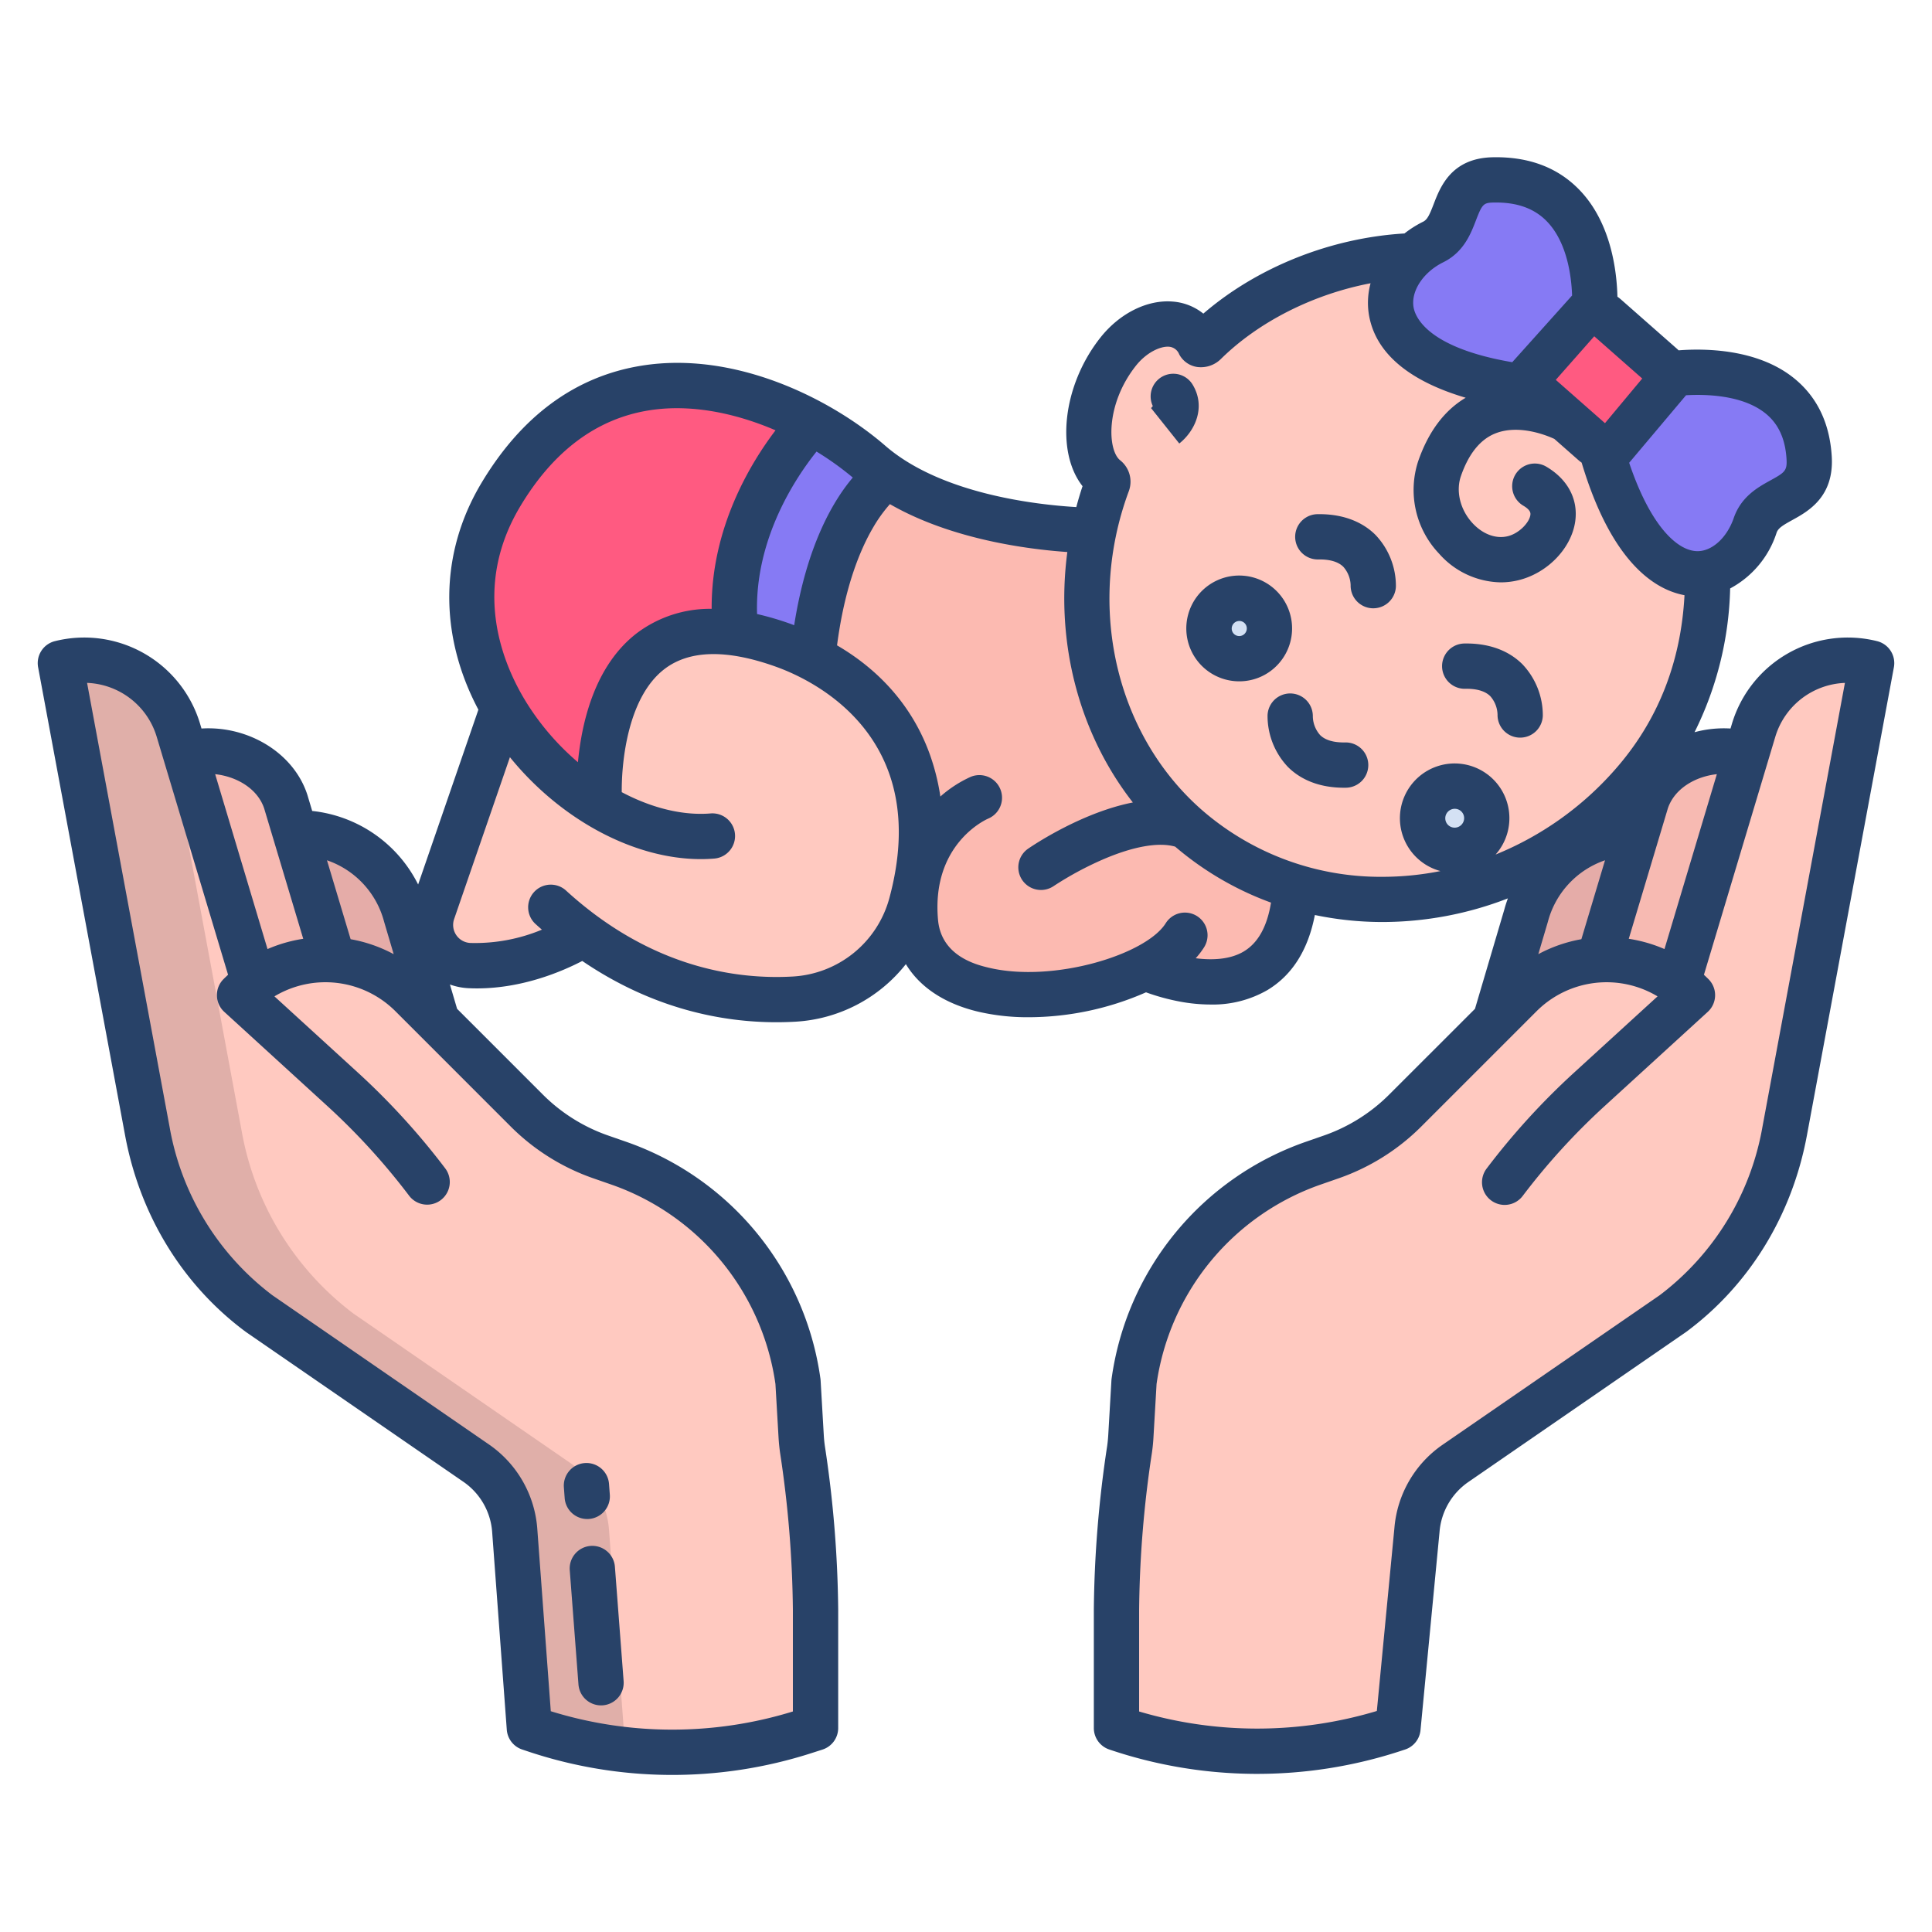 <svg xmlns="http://www.w3.org/2000/svg" data-name="Layer 1" viewBox="0 0 512 512">
  <path fill="#ffc9c0"
    d="M464.71,193.58l-1.87,6.25-18.21,60.58a32.228,32.228,0,0,0-41.64,3.31l-6.8,6.8-23.83,23.83a51.6,51.6,0,0,1-19.48,12.22l-4.68,1.63a72.042,72.042,0,0,0-47.67,57.98l-.84,14.41c-.07,1.19-.19,2.36-.35,3.53a301.078,301.078,0,0,0-3.46,42.5v31.33a115.368,115.368,0,0,0,73.06.49l1.53-.49,5.04-52.5a23.883,23.883,0,0,1,10.15-17.6l57.67-39.74a77.486,77.486,0,0,0,29.61-48.29L496,175.73A26.093,26.093,0,0,0,464.71,193.58Z" />
  <path fill="#f7bab2"
    d="M462.77,199.81c-10.44-2.87-23.13,2.35-26.5,12.64l-2.55,8.5L423.7,254.37a32.07,32.07,0,0,1,20.93,6.04l18.21-60.58Z" />
  <path fill="#ffc9c0"
    d="M423.71,111.28l-.02-.01L374.5,67.78l-.03-.03c-18.42.66-39.94,8.14-55.14,23.12-.42.41-1.27.71-1.55.2-4.65-8.66-15.44-5.5-21.48,2.15-9.29,11.77-10.12,27.95-3.17,33.46a1.256,1.256,0,0,1,.38,1.43,88.876,88.876,0,0,0-3.6,12.46c-6.01,28.47,2.27,58.89,24.51,78.47a76.674,76.674,0,0,0,28.89,16c30.42,9.1,65.73-.49,89.22-27.15,14.47-16.43,20.23-36.11,20.02-56.12Z" />
  <path fill="#e5aca8"
    d="M433.72,220.95,423.7,254.37a31.95,31.95,0,0,0-20.71,9.35l-6.8,6.8,8.24-27.88a29.512,29.512,0,0,1,28.52-21.92Z" />
  <path fill="#fcbab1"
    d="M314.42,219.04a76.674,76.674,0,0,0,28.89,16c-2.24,38.45-39.78,21.43-39.78,21.43v-.01c-20.23,10.46-58.8,11.69-60.92-12.16a39.853,39.853,0,0,1,.51-11.3l-.18-.03c3.46-20.08-.9-45.32-27.54-58.63,3.83-38.14,19.74-48.21,19.74-48.21l.02-.03c21.38,14.58,54.75,14.47,54.75,14.47C283.9,169.04,292.18,199.46,314.42,219.04Z" />
  <path fill="#ffc9c0"
    d="M158.9,213.5s-3.94-51.4,36.08-45.72a64.277,64.277,0,0,1,12.79,3.3,67.823,67.823,0,0,1,7.63,3.26c26.64,13.31,31,38.55,27.54,58.63-.39,2.27-.88,4.47-1.45,6.59a34.209,34.209,0,0,1-31.12,25.22c-14.34.8-34.81-1.82-55.72-17.21,0,0-13.99,9.13-30.32,8.32a10.783,10.783,0,0,1-9.66-14.28l18.65-54.1A73.742,73.742,0,0,0,158.9,213.5Z" />
  <path fill="#867af4"
    d="M235.16,126.1l-.02.03s-15.91,10.07-19.74,48.21a67.823,67.823,0,0,0-7.63-3.26,64.277,64.277,0,0,0-12.79-3.3c-3.71-31.91,20.11-55.76,20.11-55.76a87.9,87.9,0,0,1,15.61,10.66A48.286,48.286,0,0,0,235.16,126.1Z" />
  <path fill="#ffc9c0"
    d="M212.66,384.12c-.16-1.17-.28-2.34-.35-3.53l-.84-14.41A72.042,72.042,0,0,0,163.8,308.2l-4.68-1.63a51.6,51.6,0,0,1-19.48-12.22l-23.83-23.83-6.8-6.8a32.228,32.228,0,0,0-41.64-3.31L49.16,199.83l-1.87-6.25A26.093,26.093,0,0,0,16,175.73L39.06,299.82a77.486,77.486,0,0,0,29.61,48.29l57.67,39.74a23.634,23.634,0,0,1,10.08,17.94l3.86,52.16,1.12.37a115.352,115.352,0,0,0,71.99.5l2.73-.87V426.62A301.078,301.078,0,0,0,212.66,384.12Z" />
  <path fill="#ff5a81"
    d="M215.09,112.02s-23.82,23.85-20.11,55.76c-40.02-5.68-36.08,45.72-36.08,45.72a73.742,73.742,0,0,1-25.58-25.99c-9.59-16.58-12.17-37.06-.6-56.4C155.33,93.3,191.03,99.01,215.09,112.02Z" />
  <path fill="#e5aca8"
    d="M107.57,242.64l8.24,27.88-6.8-6.8a31.95,31.95,0,0,0-20.71-9.35L78.28,220.95l.77-.23A29.512,29.512,0,0,1,107.57,242.64Z" />
  <path fill="#f7bab2"
    d="M78.28,220.95l-2.55-8.5c-3.37-10.29-16.06-15.51-26.5-12.64l-.07.02,18.21,60.58a32.07,32.07,0,0,1,20.93-6.04Z" />
  <path fill="#d4e1f4" d="M391.14,210.45a8.509,8.509,0,1,1-12,.77A8.5,8.5,0,0,1,391.14,210.45Z" />
  <path fill="#d4e1f4" d="M333.71,160.55a8.01,8.01,0,1,1-11.3.73A8,8,0,0,1,333.71,160.55Z" />
  <path fill="#867af4"
    d="M479.44,121.36c-1.65-28.05-36.89-22.26-37.59-22.14L424.2,118.47c7.64,27.53,19.24,35.26,28.35,33.3,5.69-1.22,10.41-6.21,12.58-12.53C468,130.94,480.15,133.38,479.44,121.36Z" />
  <path fill="#867af4"
    d="M395.74,47.67c-12.04.23-8.05,12.56-15.92,16.46a22.53,22.53,0,0,0-5.32,3.65c-10.94,10.08-10.35,30.06,31.53,35.03l16.53-20.16S425.61,47.11,395.74,47.67Z" />
  <path fill="#ff5a81"
    d="M441.85,99.22a4.183,4.183,0,0,0-1.31-2.21L425.6,83.86a4.784,4.784,0,0,0-3.04-1.21,4.836,4.836,0,0,0-3.57,1.37L406.78,97.85a4.13,4.13,0,0,0-.75,4.96,3.967,3.967,0,0,0,.9,1.12l15.32,13.49a4.876,4.876,0,0,0,7.2-.83l11.73-14.07A4.176,4.176,0,0,0,441.85,99.22Z" />
  <path fill="#e0afa9"
    d="M166.4,458.32l-1.12-.37-3.86-52.16a23.634,23.634,0,0,0-10.08-17.94L93.67,348.11a77.486,77.486,0,0,1-29.61-48.29L42.679,184.765A26.1,26.1,0,0,0,16,175.73L39.06,299.82a77.486,77.486,0,0,0,29.61,48.29l57.67,39.74a23.634,23.634,0,0,1,10.08,17.94l3.86,52.16,1.12.37a115.406,115.406,0,0,0,49.343,5.32A115.378,115.378,0,0,1,166.4,458.32Z" />
  <path fill="#284268"
    d="M388.065,170.535a6,6,0,1,0,.2,12c3.037-.058,5.293.6,6.656,1.939a7.689,7.689,0,0,1,1.944,4.905,6,6,0,0,0,5.824,6.1l.178,0a6,6,0,0,0,5.994-5.826,19.646,19.646,0,0,0-5.346-13.556C400.936,173.483,396.176,170.4,388.065,170.535Z" />
  <path fill="#284268"
    d="M349.134,136.261a6,6,0,1,0,.2,12c3.054-.057,5.293.6,6.655,1.938a7.682,7.682,0,0,1,1.944,4.905,6,6,0,0,0,5.825,6.1c.059,0,.119,0,.178,0a6,6,0,0,0,5.994-5.825,19.655,19.655,0,0,0-5.347-13.557C362.007,139.208,357.212,136.131,349.134,136.261Z" />
  <path fill="#284268"
    d="M356.514,196.755c-3.063.055-5.293-.6-6.656-1.938a7.688,7.688,0,0,1-1.944-4.906,6,6,0,0,0-12-.273,19.654,19.654,0,0,0,5.347,13.556c2.524,2.556,7.15,5.564,14.934,5.564.171,0,.344,0,.518-.005a6,6,0,0,0-.2-12Z" />
  <path fill="#284268"
    d="M338.913,175.81a14.016,14.016,0,1,0-10.524,4.747A13.924,13.924,0,0,0,338.913,175.81Zm-9-7.932h0a2,2,0,0,1-2.824.19,1.976,1.976,0,0,1-.668-1.365,2.021,2.021,0,0,1,2.014-2.141,1.982,1.982,0,0,1,1.979,1.86A2.007,2.007,0,0,1,329.909,167.878Z" />
  <path fill="#284268"
    d="M316.087,101.977a6,6,0,0,0-10.582,5.629,3.7,3.7,0,0,1-.541.607l.079-.065,7.479,9.385C316.717,114.19,319.622,107.9,316.087,101.977Z" />
  <path fill="#284268"
    d="M497.446,169.91a32.048,32.048,0,0,0-38.483,21.955l-.36,1.2a29.58,29.58,0,0,0-9.532.98,90.174,90.174,0,0,0,9.438-38.1,25.62,25.62,0,0,0,12.3-14.748c.419-1.215,1.539-1.929,4.186-3.386,4.141-2.279,11.069-6.094,10.441-16.8-.527-8.941-3.953-15.982-10.187-20.928-9.7-7.7-23.6-7.767-30.4-7.242-.115-.111-.222-.226-.343-.332L429.569,79.36a10.432,10.432,0,0,0-.935-.728c-.16-6.686-1.63-19.294-9.743-27.965-5.754-6.15-13.529-9.178-23.266-8.992-10.993.209-13.928,7.843-15.681,12.4-1.087,2.826-1.678,4.122-2.785,4.669a28.775,28.775,0,0,0-4.963,3.127c-19.572,1.166-39.016,8.937-53.3,21.242a14.681,14.681,0,0,0-8.015-3.186c-6.765-.6-14.156,3.072-19.288,9.572-10.036,12.711-11.838,30.284-4.706,39.343-.616,1.837-1.159,3.685-1.656,5.539-10.4-.617-35.78-3.4-50.6-16.239-14.2-12.3-39.631-25.24-64.569-21.242-17.523,2.809-31.82,13.281-42.491,31.124-11.1,18.565-11.317,40.19-.793,60.048L110.81,234.4a35.562,35.562,0,0,0-28.074-19.487l-1.256-4.192c-.014-.048-.03-.1-.045-.144C77.8,199.461,65.726,192.288,53.4,193.067l-.359-1.2A32.051,32.051,0,0,0,14.554,169.91a6,6,0,0,0-4.453,6.92L33.157,300.917C37.094,322.1,48.436,340.572,65.1,352.933c.054.041.111.081.168.12l57.723,39.77a17.732,17.732,0,0,1,7.453,13.407l3.859,52.158a6,6,0,0,0,4.071,5.245l1.122.377a120.569,120.569,0,0,0,75.732.525l2.734-.877a6,6,0,0,0,4.168-5.713V426.62a304.488,304.488,0,0,0-3.523-43.347c-.144-1-.246-2.02-.3-3.026l-.837-14.412c-.01-.164-.027-.328-.049-.491a77.76,77.76,0,0,0-51.636-62.814l-4.686-1.631a45.728,45.728,0,0,1-17.212-10.8l-22.752-22.752-1.9-6.444a16.881,16.881,0,0,0,4.806.973q1.2.06,2.375.059c12.083,0,22.594-4.511,27.891-7.268,18.926,12.871,37.365,16.236,51.443,16.235,1.723,0,3.383-.05,4.968-.139a40.178,40.178,0,0,0,29.348-15.255c3.7,6.1,10.209,10.452,19.136,12.592a57.847,57.847,0,0,0,13.414,1.476,77.59,77.59,0,0,0,31.087-6.6,57.421,57.421,0,0,0,8.942,2.449,44.573,44.573,0,0,0,8.129.784,28.96,28.96,0,0,0,15.127-3.84c6.566-3.966,10.768-10.64,12.549-19.882a87.475,87.475,0,0,0,17.932,1.858,92.146,92.146,0,0,0,33.223-6.264c-.349.957-.668,1.93-.936,2.928l-7.784,26.341L368.122,290.1a45.735,45.735,0,0,1-17.214,10.8l-4.684,1.631a77.761,77.761,0,0,0-51.637,62.814c-.022.163-.039.327-.049.491l-.837,14.414c-.057,1-.159,2.022-.3,3.022a304.4,304.4,0,0,0-3.524,43.349v31.325a6,6,0,0,0,4.061,5.678,122.124,122.124,0,0,0,76.868.525l1.53-.5a6,6,0,0,0,4.112-5.13l5.038-52.493a17.788,17.788,0,0,1,7.538-13.209l57.715-39.764c.057-.039.114-.079.168-.12,16.659-12.361,28-30.834,31.938-52.017L501.9,176.83A6,6,0,0,0,497.446,169.91ZM101.769,244.181c.013.052.028.1.043.157l2.521,8.526A38.106,38.106,0,0,0,92.921,248.9l-6.269-20.916A23.545,23.545,0,0,1,101.769,244.181Zm-31.76-29.933,10.352,34.544a38.091,38.091,0,0,0-9.465,2.722L57.02,205.165C62.651,205.772,68.237,208.946,70.009,214.248Zm65.385,84.341a57.813,57.813,0,0,0,21.753,13.644l4.686,1.631A65.8,65.8,0,0,1,205.5,366.782l.822,14.158c.078,1.337.213,2.692.4,4.027a292.848,292.848,0,0,1,3.4,41.653v26.938a108.553,108.553,0,0,1-64.157-.068l-3.563-48.144a29.807,29.807,0,0,0-12.7-22.464L72.165,343.236a71.277,71.277,0,0,1-27.209-44.511L23.076,180.972A20.071,20.071,0,0,1,41.541,195.3l18.9,63.022q-.613.563-1.207,1.156a6,6,0,0,0,.2,8.673l27.3,24.94A176.913,176.913,0,0,1,108.44,316.9a6,6,0,0,0,9.568-7.242,189,189,0,0,0-23.18-25.425l-22.1-20.187a26.249,26.249,0,0,1,32.044,3.919Zm319.59-93.424-13.879,46.348a38.141,38.141,0,0,0-9.466-2.722l10.352-34.543C443.764,208.946,449.352,205.771,454.984,205.165Zm-8.164-100.42c5.354-.305,14.926-.054,20.966,4.739,3.491,2.771,5.345,6.772,5.667,12.232.179,3.044-.518,3.527-4.249,5.58-3.28,1.806-7.774,4.28-9.743,9.983-1.825,5.291-5.859,8.927-9.813,8.78-5.093-.157-12.219-6.511-17.9-23.419ZM422.491,89.117l12.717,11.195-9.87,11.834-13.04-11.48ZM382.478,69.505c5.423-2.681,7.3-7.559,8.668-11.121,1.655-4.308,2.007-4.66,4.708-4.711,6.167-.118,10.868,1.57,14.246,5.162,5.235,5.567,6.343,14.43,6.52,19.475L400.76,95.988c-22.477-3.841-25.709-11.983-26.15-14.548C373.87,77.145,377.179,72.125,382.478,69.505ZM226,126.558c-5.151,6.079-12.2,17.9-15.534,39.135-.223-.083-.437-.175-.661-.255a77.653,77.653,0,0,0-9.173-2.713c-.627-20.014,10.327-36.271,15.757-43.053A79.5,79.5,0,0,1,226,126.558Zm-88.126,7.63c8.765-14.656,20.235-23.214,34.092-25.435,11.062-1.775,22.937.714,33.557,5.284-6.636,8.72-17.055,25.863-16.925,47.311a32.209,32.209,0,0,0-19.73,6.375c-11.238,8.556-14.713,23.656-15.706,34.278a68.106,68.106,0,0,1-13.579-15.713C133.32,176.232,124.772,156.093,137.873,134.188ZM235.692,238a28.165,28.165,0,0,1-25.661,20.792c-15.022.841-37.619-2.4-59.89-22.66A6,6,0,1,0,142.065,245c.514.468,1.029.919,1.544,1.371a46.037,46.037,0,0,1-18.981,3.523,4.78,4.78,0,0,1-4.282-6.329l14.789-42.9c13.4,16.512,32.82,27.01,50.581,27.01q1.8,0,3.574-.145a6,6,0,0,0-.982-11.96c-7.5.615-15.718-1.494-23.54-5.639-.059-8.764,1.825-25.4,11.368-32.66,6.634-5.05,16.591-5.232,29.6-.544C215.677,180.31,247.22,195.317,235.692,238Zm94.017,14.089c-3.63,2.206-8.415,2.421-12.833,1.858a21.037,21.037,0,0,0,2.224-2.914,6,6,0,0,0-10.17-6.371c-5.247,8.375-29.878,15.874-46.943,11.779-3.1-.743-12.542-3.007-13.4-12.674-1.783-19.991,12.569-26.512,13.269-26.817a6,6,0,0,0-4.616-11.077,31.952,31.952,0,0,0-8.033,5.217,59.03,59.03,0,0,0-2.818-11.241c-4.4-12.159-12.793-21.949-24.563-28.822,2.033-15.618,6.2-25.457,9.465-31.068a38.24,38.24,0,0,1,4.548-6.357c16.214,9.334,36.473,11.958,47.018,12.69-3.187,23.948,3.06,48.054,17.364,66.37-13.2,2.582-25.783,10.9-27.7,12.209a6,6,0,1,0,6.762,9.913,87.445,87.445,0,0,1,12.834-6.946c8.1-3.521,14.9-4.735,19.314-3.47a82.553,82.553,0,0,0,25.4,14.836C335.81,245.5,333.422,249.83,329.709,252.084Zm57.674-33.607h0a2.5,2.5,0,0,1-3.529.237,2.5,2.5,0,0,1-.212-3.528,2.512,2.512,0,0,1,1.89-.854,2.476,2.476,0,0,1,2.476,2.327A2.511,2.511,0,0,1,387.383,218.477Zm8.94,8c.021-.023.044-.042.064-.065a14.507,14.507,0,1,0-14.653,4.424,78.8,78.8,0,0,1-15.353,1.525,72.082,72.082,0,0,1-47.992-17.818c-19.915-17.533-28.333-45.63-22.617-72.717.009-.044.018-.088.026-.133a82.346,82.346,0,0,1,3.337-11.5,7.237,7.237,0,0,0-2.272-8.212c-3.374-2.677-3.934-14.806,4.148-25.042,2.827-3.579,6.561-5.249,8.818-5.055A3.157,3.157,0,0,1,312.5,93.9a6.466,6.466,0,0,0,4.777,3.357,7.526,7.526,0,0,0,6.265-2.115c10.134-9.991,24.654-17.214,39.676-20.076a19.707,19.707,0,0,0-.43,8.407c2.059,11.956,13.752,18.426,25.636,21.931-5.648,3.351-9.877,8.985-12.592,16.821a24.486,24.486,0,0,0,5.565,24.524,22.267,22.267,0,0,0,16.308,7.58,19.8,19.8,0,0,0,4.931-.624c7.583-1.944,13.811-8.47,14.811-15.515.831-5.864-1.959-11.155-7.655-14.514a6,6,0,0,0-6.1,10.336c2.052,1.21,1.929,2.076,1.869,2.493-.276,1.949-2.917,4.809-5.91,5.576-3.17.813-6.69-.483-9.43-3.46-3.255-3.535-4.454-8.429-3.055-12.467,2.049-5.912,5.122-9.714,9.136-11.3,6.243-2.469,13.6.532,15.611,1.459l6.371,5.609a10.712,10.712,0,0,0,.87.684c7.979,26.677,19.531,33.692,27.257,35.129-.947,17.86-7.1,33.379-18.38,46.183A84.326,84.326,0,0,1,396.323,226.474Zm29.025,1.51L419.08,248.9a38.079,38.079,0,0,0-11.413,3.966l2.521-8.527c.015-.052.03-.1.043-.157A23.545,23.545,0,0,1,425.348,227.984Zm41.7,70.74a71.277,71.277,0,0,1-27.209,44.512L382.3,382.876a29.734,29.734,0,0,0-12.762,22l-4.66,48.553a110.2,110.2,0,0,1-63,.132V426.62a292.765,292.765,0,0,1,3.4-41.655c.19-1.333.326-2.688.4-4.023l.822-14.16a65.8,65.8,0,0,1,43.664-52.918l4.685-1.631a57.824,57.824,0,0,0,21.754-13.644l30.621-30.621a26.246,26.246,0,0,1,32.044-3.92l-22.1,20.187a189,189,0,0,0-23.18,25.425,6,6,0,1,0,9.568,7.242A176.913,176.913,0,0,1,425.266,293.1l27.3-24.94a6,6,0,0,0,.2-8.673q-.594-.593-1.207-1.156l18.9-63.023a20.067,20.067,0,0,1,18.464-14.331Z" />
  <path fill="#284268"
    d="M156.519,409.685a6,6,0,0,0-5.527,6.439L153.3,446.4a6,6,0,0,0,5.975,5.544c.154,0,.308,0,.463-.017a6,6,0,0,0,5.527-6.439l-2.307-30.277A6.008,6.008,0,0,0,156.519,409.685Z" />
  <path fill="#284268"
    d="M149.644,397a6,6,0,0,0,5.977,5.556c.149,0,.3,0,.45-.017a6,6,0,0,0,5.539-6.428l-.205-2.763a6,6,0,1,0-11.966.888Z" />
</svg>
